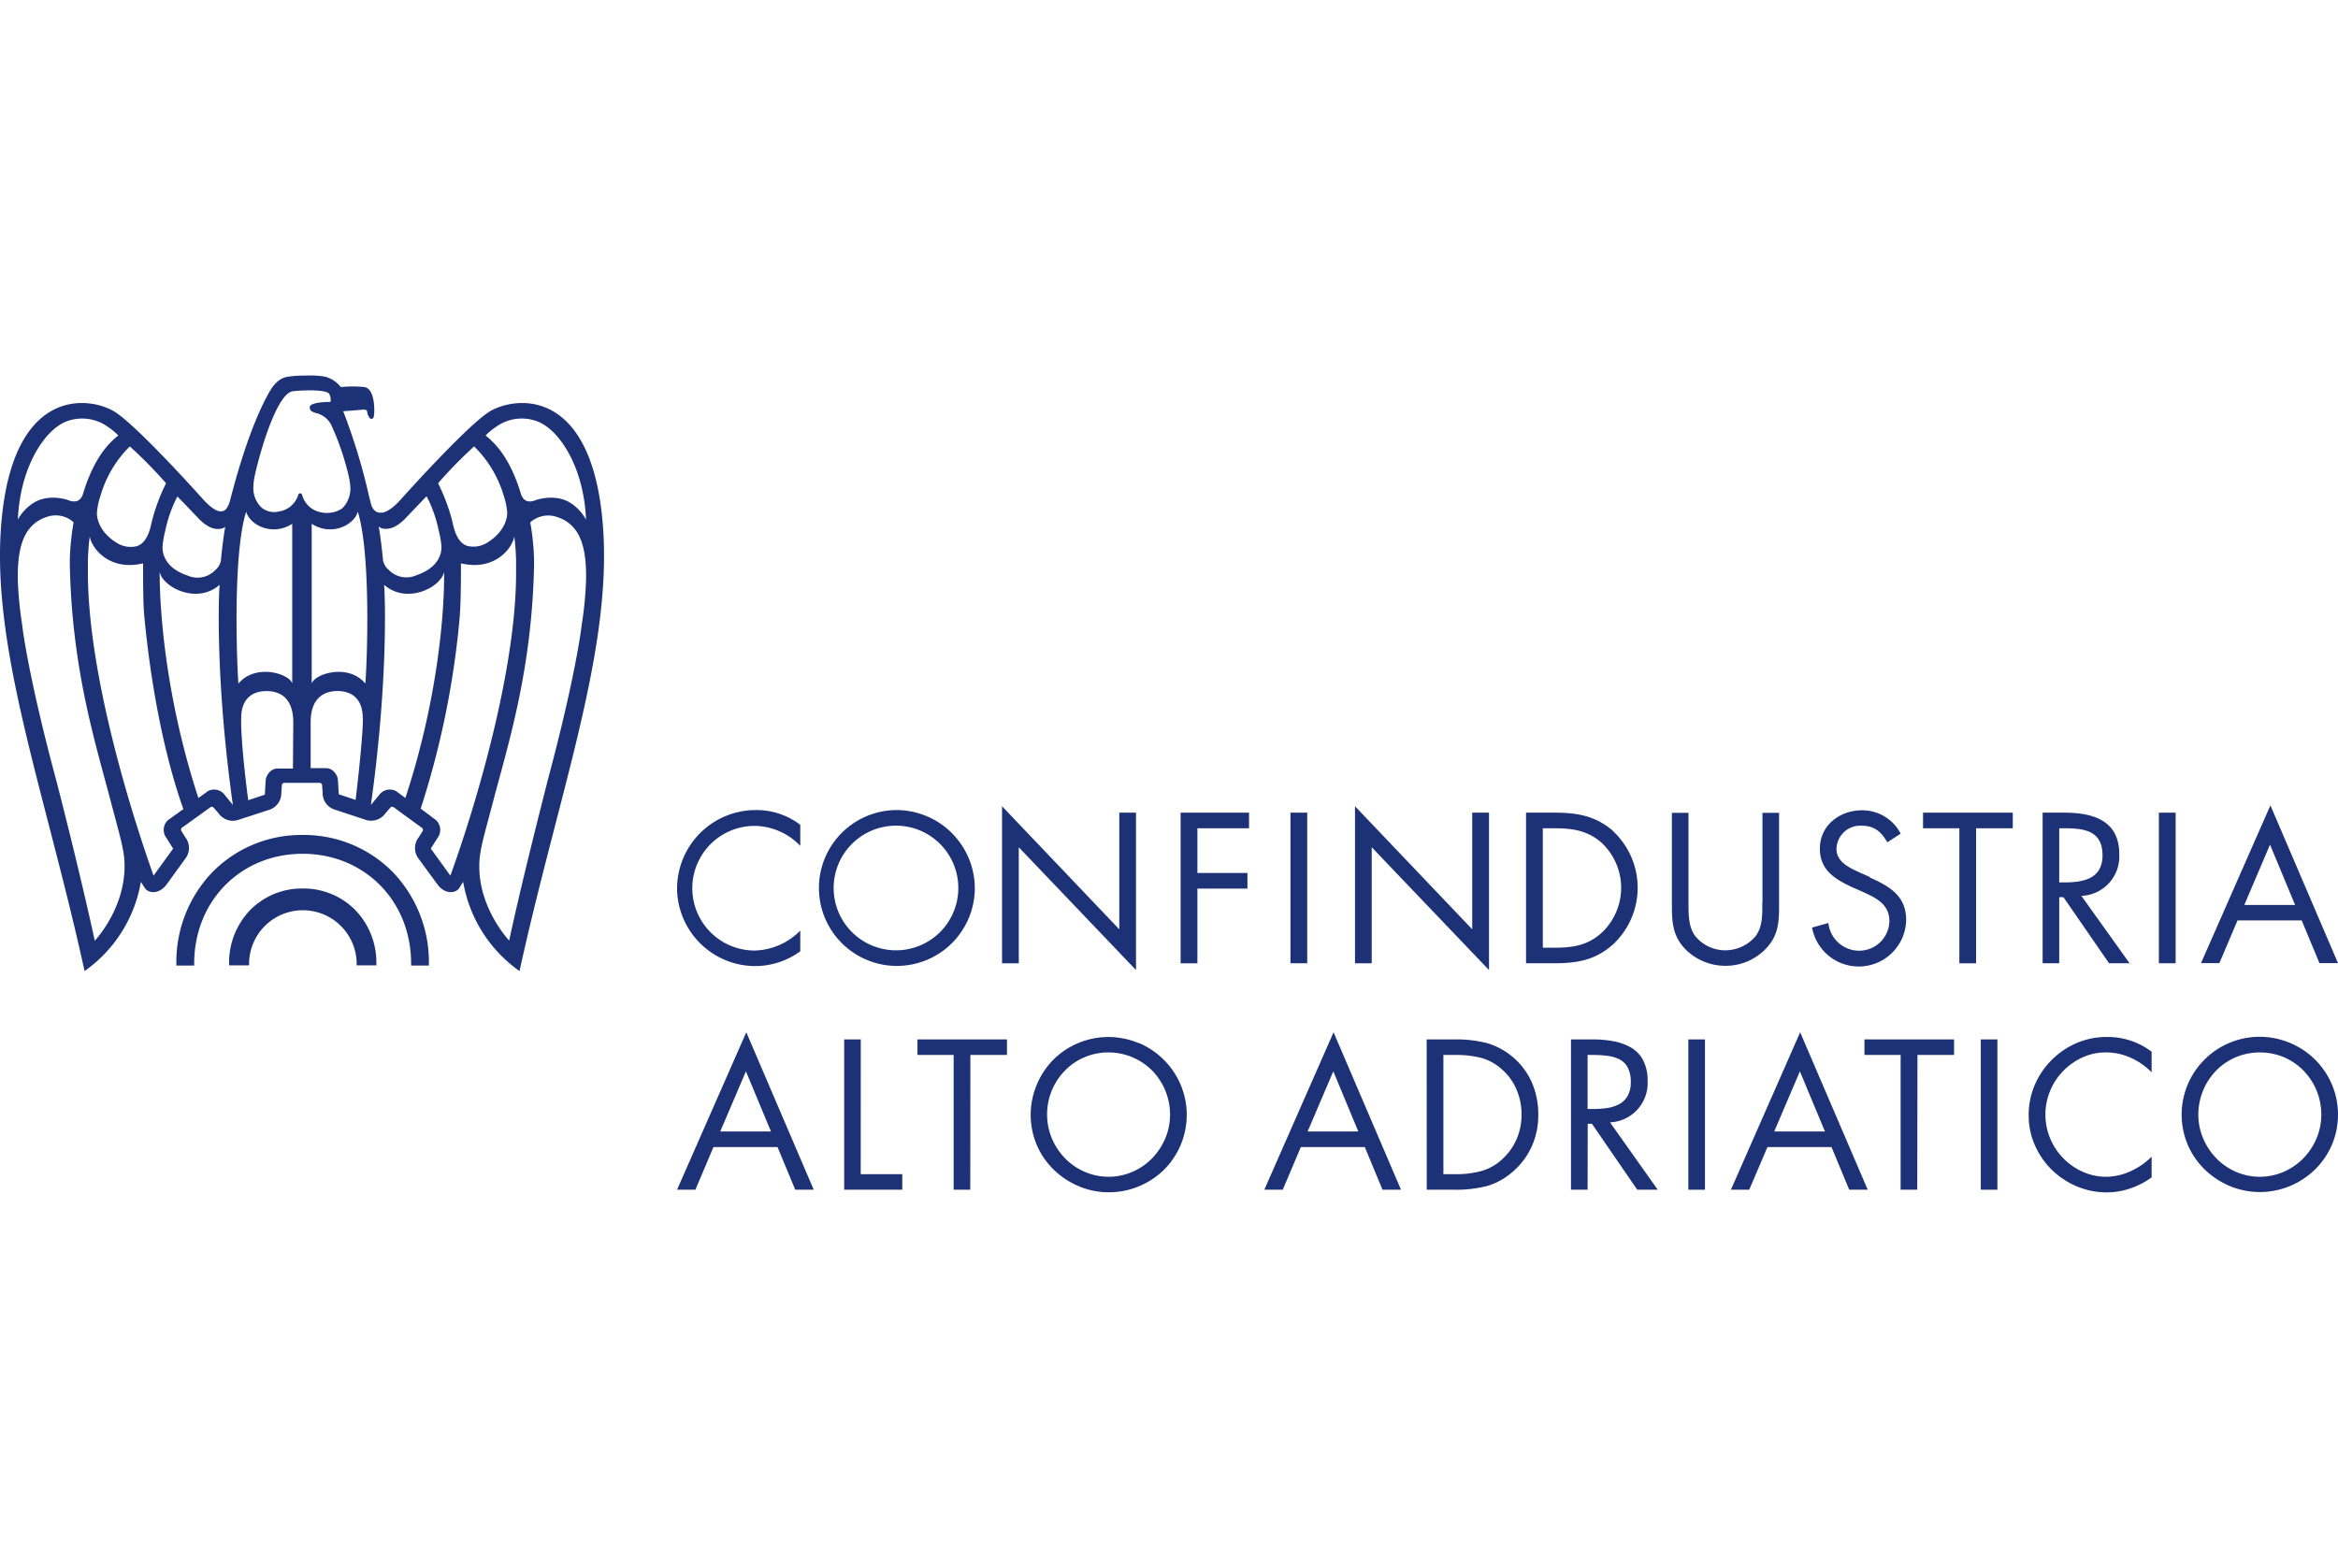 <svg xmlns="http://www.w3.org/2000/svg" width="220" viewBox="0 0 422.36 147.57"><defs><style>.cls-1{fill:#1d3176;}</style></defs><g id="Livello_2" data-name="Livello 2"><g id="Livello_1-2" data-name="Livello 1"><path class="cls-1" d="M105.09,45c0,.07-1,9-6.2,28.32,0,.14-4.19,16.17-6.91,28.76-1.37-1.5-6-7.41-5.33-14.85.2-2.27,1.23-5.67,2.4-10.17,2.8-10.66,7.08-24,7.43-43a37.31,37.31,0,0,0-.25-4.42c-.09-1.18-.44-3.12-.44-3.12a4.85,4.85,0,0,1,4.53-1.07c4.59,1.3,5.66,5.64,5.55,11.57a66.22,66.22,0,0,1-.78,8M81.36,90.35l-3.54-4.89,1.4-2.2a2.41,2.41,0,0,0-.45-2.94L76,78.24a157,157,0,0,0,7-34.11c.23-2.34.27-6.51.27-8.54,0-.64,0-1.13,0-1.67,5.93,1.41,9.17-2.49,9.64-4.83a40.84,40.84,0,0,1,.32,4.34c0,.84,0,1.7,0,2.57C93.14,53.48,86,77.56,81.36,90.35ZM71.59,75.1a2.39,2.39,0,0,0-2.94.48l-1.65,2c3-21.39,2.63-36.66,2.39-39.78,4.1,3.6,10.27.46,10.84-2.34.07,8-1.32,23.61-7,40.86Zm-2.1-47.42c.5,0,1.7.12,3.57-1.7,0,0,3.6-3.78,4-4.18a23,23,0,0,1,2.17,6.1,18,18,0,0,1,.52,2.92c.06,1.71-.85,4-4.55,5.26a4.44,4.44,0,0,1-5-1,3,3,0,0,1-1-1.64s-.34-3.78-.79-6.17A1.82,1.82,0,0,0,69.49,27.68ZM85.65,12.79A20.65,20.65,0,0,1,91,21.7a12.75,12.75,0,0,1,.63,3.07c0,1.62-1,3.83-3.67,5.45a4.68,4.68,0,0,1-3.56.54c-1.94-.62-2.45-3.34-2.67-4.36a34.7,34.7,0,0,0-2.59-6.95A80.69,80.69,0,0,1,85.65,12.79Zm3.93-3.51a7.94,7.94,0,0,1,7.64-.95c3.8,1.53,8.25,8.11,8.65,17.7a8.4,8.4,0,0,0-2.56-2.86c-2.83-2-6.48-.69-6.48-.69-2.1.87-2.62-.7-2.79-1.32-1.94-6.34-4.64-9-6.32-10.34A11.9,11.9,0,0,1,89.58,9.28ZM66,55.65C63,52,57,53.79,56.31,55.6V26.78c3.61,2.3,7.65.23,8.33-2.19C67,32.09,66.35,51.33,66,55.65Zm-1.8,21-3-1-.16-2.6c0-.7-.82-2.12-2.09-2.12l-2.83,0V62.65c0-5,3.09-5.64,4.81-5.66,2.33,0,4.6,1.14,4.6,4.9C65.6,61.89,65.6,65.19,64.24,76.68ZM54.57,21.54a.35.35,0,0,0-.35-.27.34.34,0,0,0-.34.27,4.3,4.3,0,0,1-3.43,3,3.62,3.62,0,0,1-3.21-.7A4.84,4.84,0,0,1,45.78,20,9.75,9.75,0,0,1,46,18.19c1-4.64,4.15-15.38,7.06-15.38h0c2.87-.29,6.13-.16,6.41.49a2.31,2.31,0,0,1,.24,1.46s0,0-.16,0c-.29,0-2.89,0-3.51.69A.62.62,0,0,0,56,6c.08.44.53.58,1,.74a4.19,4.19,0,0,1,2.8,2.09A47.92,47.92,0,0,1,63,18.19,11.23,11.23,0,0,1,63.28,20,5,5,0,0,1,61.81,24a5,5,0,0,1-3.82.7A4.33,4.33,0,0,1,54.57,21.54ZM52.92,71l-2.83,0C48.82,71,48,72.42,48,73.12c0,0-.12,1.93-.16,2.6l-3,1c-1.48-11.43-1.27-14.82-1.27-14.82,0-3.76,2.27-4.91,4.6-4.9,1.71,0,4.81.62,4.81,5.66ZM43.07,55.65c-.32-4.32-1-23.56,1.4-31.06.67,2.42,4.71,4.49,8.32,2.19V55.6C52.15,53.79,46.11,52,43.07,55.65ZM40.45,75.58a2.38,2.38,0,0,0-2.93-.48l-1.68,1.22c-5.65-17.26-7-32.83-7-40.86.57,2.8,6.74,5.94,10.83,2.34-.24,3.12-.61,18.39,2.4,39.78ZM30.34,80.32a2.41,2.41,0,0,0-.46,2.94l1.4,2.2-3.54,4.89C23,77,16,53.48,15.88,36c0-.87,0-1.73,0-2.57a40.34,40.34,0,0,1,.33-4.34c.46,2.34,3.71,6.24,9.64,4.83,0,.54,0,1,0,1.67,0,2,0,6.2.28,8.54,1.47,14.89,4.29,26.66,7,34.19ZM17.12,102.11c-2.72-12.59-6.86-28.62-6.9-28.76C5,54,4,45.1,4,45a68.56,68.56,0,0,1-.78-8c-.1-5.93,1-10.27,5.56-11.57a4.83,4.83,0,0,1,4.52,1.07s-.34,1.94-.44,3.12a39.57,39.57,0,0,0-.25,4.42c.36,19,4.64,32.36,7.43,43,1.17,4.5,2.2,7.9,2.4,10.17C23.09,94.7,18.5,100.61,17.12,102.11ZM11.88,8.33a7.94,7.94,0,0,1,7.64.95,11.46,11.46,0,0,1,1.86,1.54c-1.68,1.3-4.38,4-6.32,10.34-.16.62-.68,2.19-2.79,1.32,0,0-3.64-1.31-6.47.69A8.32,8.32,0,0,0,3.23,26C3.64,16.44,8.09,9.86,11.88,8.33Zm11.57,4.46A82.55,82.55,0,0,1,30,19.45a34.09,34.09,0,0,0-2.59,7c-.22,1-.74,3.74-2.67,4.36a4.68,4.68,0,0,1-3.56-.54c-2.71-1.62-3.67-3.83-3.67-5.45a12.26,12.26,0,0,1,.63-3.07A20.56,20.56,0,0,1,23.45,12.79ZM36.05,26c1.86,1.82,3.07,1.73,3.56,1.7a1.82,1.82,0,0,0,1.08-.38c-.44,2.39-.79,6.15-.79,6.17a3,3,0,0,1-1,1.64,4.44,4.44,0,0,1-5,1c-3.69-1.23-4.6-3.55-4.54-5.26a18,18,0,0,1,.51-2.92,23.74,23.74,0,0,1,2.17-6.1C32.44,22.2,36.05,26,36.05,26ZM88.18,6.66c-4.43,3-15.93,15.88-15.93,15.88C70,25,68.81,24.76,68.81,24.76c-1.42.12-1.79-1.57-1.79-1.57l-.49-1.94v-.06A109.34,109.34,0,0,0,62,6.43s2.13-.14,3.28-.26,1,.21,1.12.72c0,0,.29.92.65.92a.44.44,0,0,0,.46-.36c.23-1,.23-5.12-1.69-5.38a21.38,21.38,0,0,0-4.25,0A5.28,5.28,0,0,0,59.32.39C58.1-.17,54.72,0,54.72,0a18,18,0,0,0-2.81.22c-1.36.23-2.44,1.23-3.4,3-3.74,6.7-6.42,17.31-6.91,19.19,0,0-.48,2.19-1.56,2.08,0,0-.88.48-3.18-1.95,0,0-11.5-12.91-15.94-15.88C16.87,3.94,2.94,1.37.38,25.18c-2.47,23,7.62,49.23,14.9,82.41A24.83,24.83,0,0,0,25.45,91.47l.76,1.18c.62.9,2.55,1.13,3.92-.75l3.36-4.64a3.15,3.15,0,0,0,0-3.83l-.72-1.15a.45.45,0,0,1,.11-.6L38,78a.45.45,0,0,1,.61.08l.87,1a3.13,3.13,0,0,0,3.63,1.17l5.45-1.77a3.16,3.16,0,0,0,2.26-3.08L50.92,74a.45.45,0,0,1,.44-.42h6.38a.46.46,0,0,1,.45.42l.09,1.36a3.14,3.14,0,0,0,2.25,3.08L66,80.24a3.15,3.15,0,0,0,3.64-1.17l.86-1a.45.45,0,0,1,.61-.08l5.11,3.72a.45.45,0,0,1,.12.6l-.72,1.15a3.15,3.15,0,0,0,0,3.83L79,91.9c1.36,1.88,3.29,1.65,3.92.75l.75-1.18a24.86,24.86,0,0,0,10.18,16.12c7.28-33.18,17.36-59.44,14.89-82.41C106.17,1.37,92.23,3.94,88.18,6.66Z"/><path class="cls-1" d="M54.66,83a22.52,22.52,0,0,0-16.22,6.65,23.39,23.39,0,0,0-6.58,16.59v.35h3.22c0-.12,0-.24,0-.35,0-11.32,8.42-19.84,19.59-19.84s19.6,8.52,19.6,19.84c0,.11,0,.23,0,.35h3.21c0-.12,0-.24,0-.35a23.43,23.43,0,0,0-6.58-16.59A22.54,22.54,0,0,0,54.66,83"/><path class="cls-1" d="M54.66,92.67a13.14,13.14,0,0,0-9.44,3.87,13.64,13.64,0,0,0-3.83,9.66c0,.12,0,.23,0,.36H45c0-.19,0-.36,0-.55a9.72,9.72,0,0,1,19.43,0c0,.19,0,.36,0,.55h3.56c0-.13,0-.24,0-.36a13.64,13.64,0,0,0-3.83-9.66,13.15,13.15,0,0,0-9.45-3.87"/><path class="cls-1" d="M122.31,92.69a14.15,14.15,0,0,0,14.16,14,13.93,13.93,0,0,0,8.1-2.67v-3.75a11.9,11.9,0,0,1-8.21,3.61,11.26,11.26,0,0,1-.07-22.52,11.6,11.6,0,0,1,8.28,3.61V81.17a13,13,0,0,0-8.1-2.67,14.22,14.22,0,0,0-14.16,14.19"/><path class="cls-1" d="M162,103.84a11.26,11.26,0,1,1,11.12-11.26A11.25,11.25,0,0,1,162,103.84m0-25.34A14.08,14.08,0,1,0,176.1,92.61,14.18,14.18,0,0,0,162,78.5Z"/><polyline class="cls-1" points="202.2 100.05 181.02 77.81 181.02 106.19 184.04 106.19 184.04 85.22 205.22 107.41 205.22 78.97 202.2 78.97 202.2 100.05"/><polyline class="cls-1" points="213.28 106.19 216.31 106.19 216.31 92.69 225.35 92.69 225.35 89.87 216.31 89.87 216.31 81.79 225.64 81.79 225.64 78.97 213.28 78.97 213.28 106.19"/><rect class="cls-1" x="233.12" y="78.97" width="3.03" height="27.21"/><polyline class="cls-1" points="265.96 100.05 244.78 77.81 244.78 106.19 247.8 106.19 247.8 85.22 268.99 107.41 268.99 78.97 265.96 78.97 265.96 100.05"/><path class="cls-1" d="M289.47,100.55c-2.48,2.35-5.25,2.82-8.56,2.82h-2.2V81.79h2.2c3.2,0,5.94.43,8.43,2.63a11.14,11.14,0,0,1,.13,16.13m1.92-18.29c-3.21-2.75-6.52-3.29-10.6-3.29h-5.11v27.21h5c4.25,0,7.5-.54,10.74-3.43a14,14,0,0,0-.07-20.49Z"/><path class="cls-1" d="M318.36,95.17c0,2.13.11,4.52-1.33,6.25a7.16,7.16,0,0,1-5.33,2.42,7,7,0,0,1-5.48-2.6c-1.25-1.73-1.19-4-1.19-6.07V79h-3V96c0,3.1.29,5.59,2.67,7.87a10.16,10.16,0,0,0,7,2.77,10,10,0,0,0,7.31-3.1c2.16-2.24,2.38-4.59,2.38-7.54V79h-3v16.2"/><path class="cls-1" d="M337.79,90.59,336,89.8c-1.83-.83-4.24-1.91-4.24-4.26a4.31,4.31,0,0,1,4.5-4.22c2.3,0,3.6,1.08,4.68,3l2.42-1.55a7.81,7.81,0,0,0-7-4.23c-4,0-7.6,2.71-7.6,6.93,0,3.9,2.74,5.52,5.91,7l1.65.72c2.52,1.16,5,2.24,5,5.41a5.46,5.46,0,0,1-5.58,5.31,5.59,5.59,0,0,1-5.44-5l-2.95.82a8.57,8.57,0,0,0,17-1.37c0-4.32-3-6.1-6.52-7.65"/><polyline class="cls-1" points="347.4 81.79 353.96 81.79 353.96 106.19 356.98 106.19 356.98 81.79 363.61 81.79 363.61 78.97 347.4 78.97 347.4 81.79"/><path class="cls-1" d="M372,91.57V81.79h.9c3.64,0,6.92.43,6.92,4.9,0,4.23-3.46,4.88-6.88,4.88H372m10.85-5.09c0-6.14-4.8-7.51-9.95-7.51H369v27.21h3V94.24h.76L381,106.18h3.71L376,94A7.1,7.1,0,0,0,382.84,86.48Z"/><rect class="cls-1" x="390" y="78.97" width="3.03" height="27.21"/><path class="cls-1" d="M405.43,95.65l4.65-10.9,4.53,10.9h-9.18m4.72-18-12.54,28.51h3.32l3.28-7.72H415.8l3.21,7.72h3.35Z"/><path class="cls-1" d="M128.89,139.39l-3.27,7.71h-3.31l12.51-28.45L147,147.1h-3.34l-3.2-7.71Zm5.86-13.68-4.64,10.87h9.17Z"/><path class="cls-1" d="M155.49,144.29H163v2.81h-10.5V119.94h3Z"/><path class="cls-1" d="M175.28,147.1h-3V122.75h-6.54v-2.81h16.17v2.81h-6.61Z"/><path class="cls-1" d="M205.67,120.56a14.23,14.23,0,0,1,7.62,7.58,14,14,0,0,1,0,10.86,14,14,0,0,1-3,4.48,14.33,14.33,0,0,1-4.55,3,13.92,13.92,0,0,1-5.43,1.08,13.77,13.77,0,0,1-5.4-1.08,14.55,14.55,0,0,1-4.55-3,13.71,13.71,0,0,1-3.07-4.48,14,14,0,0,1,0-10.86,14.18,14.18,0,0,1,3-4.54,14.11,14.11,0,0,1,15.38-3Zm-9.74,2.59a10.9,10.9,0,0,0-3.55,2.43,11.28,11.28,0,0,0-3.22,7.94,11,11,0,0,0,.86,4.3,11.71,11.71,0,0,0,2.39,3.61,11.08,11.08,0,0,0,3.56,2.44,10.81,10.81,0,0,0,8.59,0,11.08,11.08,0,0,0,3.56-2.44,11.9,11.9,0,0,0,2.39-3.61,11,11,0,0,0,.86-4.3,11.4,11.4,0,0,0-3.22-7.94,11.18,11.18,0,0,0-12.22-2.43Z"/><path class="cls-1" d="M235,139.39l-3.27,7.71H228.4l12.51-28.45,12.18,28.45h-3.34l-3.2-7.71Zm5.86-13.68-4.64,10.87h9.16Z"/><path class="cls-1" d="M257.73,119.94h5.1a22.07,22.07,0,0,1,5.86.69,12.83,12.83,0,0,1,8.08,7.18,14.56,14.56,0,0,1,1.12,5.75,13.7,13.7,0,0,1-1.12,5.58,13.18,13.18,0,0,1-3.3,4.54,12.25,12.25,0,0,1-4.73,2.72,22.36,22.36,0,0,1-6,.7h-5Zm5.21,24.35a17.1,17.1,0,0,0,4.8-.6,9.2,9.2,0,0,0,3.75-2.21,10.48,10.48,0,0,0,2.52-3.6,11.23,11.23,0,0,0,.86-4.36,11.44,11.44,0,0,0-.9-4.5,9.9,9.9,0,0,0-2.62-3.64,9.15,9.15,0,0,0-3.72-2.09,18.11,18.11,0,0,0-4.69-.54h-2.19v21.54Z"/><path class="cls-1" d="M286.8,147.1h-3V119.94h3.92a19.92,19.92,0,0,1,3.84.35,9.71,9.71,0,0,1,3.13,1.15,5.78,5.78,0,0,1,2.16,2.3,7.94,7.94,0,0,1,.79,3.7,7.11,7.11,0,0,1-6.79,7.49l8.62,12.17h-3.7l-8.19-11.92h-.76Zm0-14.59h.94a17.48,17.48,0,0,0,2.64-.18,6.57,6.57,0,0,0,2.14-.7,3.89,3.89,0,0,0,1.52-1.49,5,5,0,0,0,.56-2.49,5.45,5.45,0,0,0-.54-2.61,3.56,3.56,0,0,0-1.47-1.48,6.42,6.42,0,0,0-2.11-.64,20,20,0,0,0-2.78-.17h-.9Z"/><path class="cls-1" d="M308,147.1h-3V119.94h3Z"/><path class="cls-1" d="M319.29,139.39,316,147.1h-3.31l12.51-28.45L337.4,147.1h-3.34l-3.2-7.71Zm5.86-13.68-4.64,10.87h9.17Z"/><path class="cls-1" d="M346.35,147.1h-3V122.75h-6.54v-2.81H353v2.81h-6.61Z"/><path class="cls-1" d="M360.83,147.1h-3V119.94h3Z"/><path class="cls-1" d="M388.69,125.89a12.15,12.15,0,0,0-3.81-2.65,10.87,10.87,0,0,0-4.46-.95,10,10,0,0,0-4.2.9,11.6,11.6,0,0,0-3.51,2.46,11.33,11.33,0,0,0-3.21,7.87,11.33,11.33,0,0,0,3.21,7.87,11.52,11.52,0,0,0,3.54,2.47,10.28,10.28,0,0,0,4.24.9,10.72,10.72,0,0,0,4.39-1,12.78,12.78,0,0,0,3.81-2.63v3.74a14.25,14.25,0,0,1-3.87,2,13.21,13.21,0,0,1-4.22.71,13.86,13.86,0,0,1-5.41-1.08,14.46,14.46,0,0,1-4.53-3,14.15,14.15,0,0,1-3.07-4.47,13.25,13.25,0,0,1-1.11-5.38,13.83,13.83,0,0,1,1.09-5.46,14.44,14.44,0,0,1,7.59-7.6,13.69,13.69,0,0,1,5.44-1.09,13.12,13.12,0,0,1,8.09,2.66Z"/><path class="cls-1" d="M413.65,120.56a14.09,14.09,0,0,1,4.54,3,14.26,14.26,0,0,1,3.08,4.54,14.07,14.07,0,0,1,0,10.86,14,14,0,0,1-3.06,4.48,14.33,14.33,0,0,1-4.55,3,14.12,14.12,0,0,1-10.83,0,14.67,14.67,0,0,1-4.55-3,13.87,13.87,0,0,1-3.07-4.48,14,14,0,0,1,0-10.86,14.2,14.2,0,0,1,3.06-4.54,14.11,14.11,0,0,1,15.38-3Zm-9.74,2.59a10.94,10.94,0,0,0-3.56,2.43,11.4,11.4,0,0,0-3.22,7.94,10.8,10.8,0,0,0,.87,4.3,11.54,11.54,0,0,0,2.39,3.61,10.93,10.93,0,0,0,3.55,2.44,10.81,10.81,0,0,0,8.59,0,11,11,0,0,0,3.56-2.44,11.54,11.54,0,0,0,2.39-3.61,10.79,10.79,0,0,0,.86-4.3,11.33,11.33,0,0,0-3.21-7.94,11,11,0,0,0-3.56-2.43,11.33,11.33,0,0,0-8.66,0Z"/></g></g></svg>